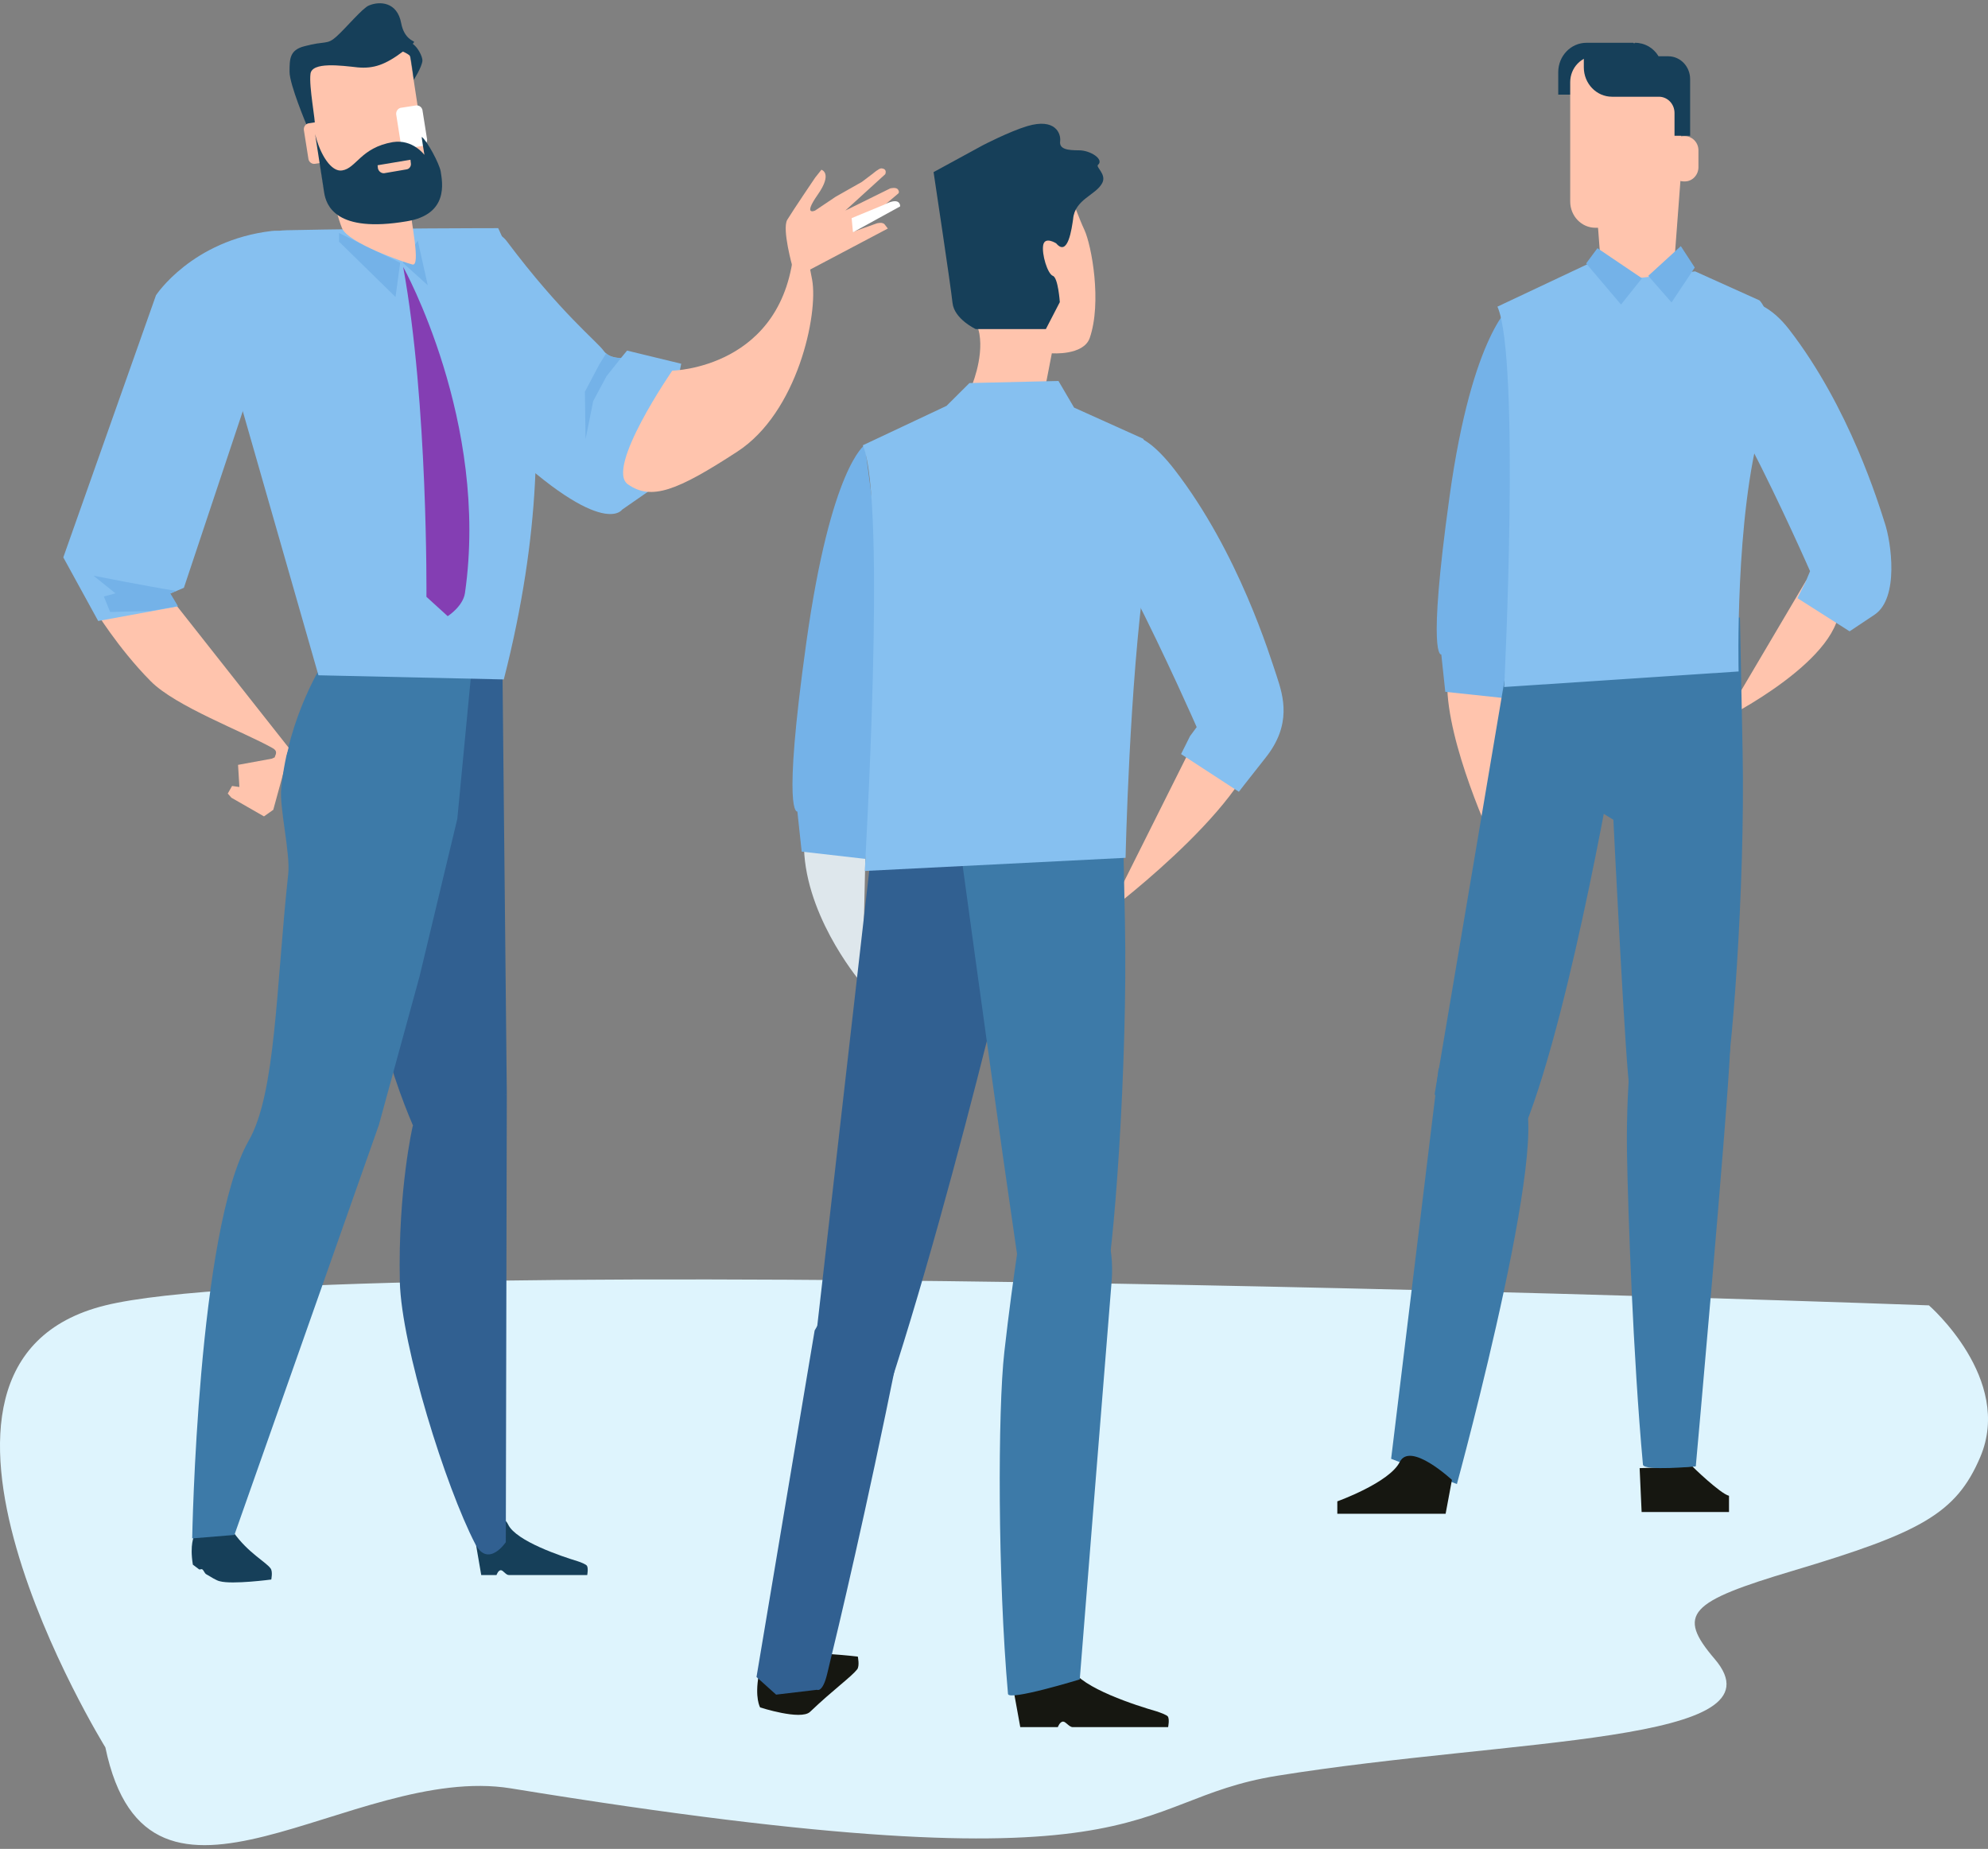 <svg fill="none" height="146" viewBox="0 0 157 146" width="157" xmlns="http://www.w3.org/2000/svg"><rect x="0" y="0" width="157" height="146" fill="#808080" stroke="none"/><path d="m8.321 103.081c-18.723 4.608 0 34.903 0 34.903 3.431 16.442 19.467 1.196 32.024 3.238 51.944 8.471 48.132.997 60.522-.996 18.657-3.002 40.257-2.529 34.55-9.218-3.049-3.562-2.025-4.522 6.196-6.975 10.007-2.99 12.867-4.485 14.773-8.969 2.633-6.179-4.051-11.983-4.051-11.983s-125.291-4.608-144.014 0z" fill="#def4fd"/><path d="m21.371 123.856c.184.246.052.874.052.874s-3.07.409-4.067.136c-.262-.054-.682-.327-1.102-.573-.079-.055-.184-.3-.262-.355-.131-.082-.184.055-.289-.027-.262-.191-.472-.355-.472-.355-.262-1.61.105-2.265.105-2.265s2.624-1.01 3.096-.3c1.154 1.637 2.571 2.347 2.938 2.865z" fill="#163f59"/><path d="m37.559 121.783.446 2.593h1.207s.131-.382.341-.382c.184 0 .394.382.63.382h1.312 4.88s.105-.546-.026-.737c-.079-.109-.472-.273-.735-.355-1.259-.382-4.854-1.583-5.483-2.894-.761-1.584-2.571 1.393-2.571 1.393z" fill="#163f59"/><path d="m20.847 64.468-2.571-1.474-.289-.328.341-.601.577.082-.105-1.748 2.676-.491 1.391-.655-1.286 4.697" fill="#ffc4ad"/><path d="m32.705 22.115s-2.86 3.304 5.982 11.987c8.842 8.683 10.442 6.144 10.442 6.144l2.676-1.857 1.994-9.666-4.277-1.038-.472.573s-.918.082-1.391-.573c-.472-.683-3.385-2.976-7.609-8.601-1.915-2.621-6.795 2.403-7.346 3.031z" fill="#86c0f0"/><path d="m53.091 29.27s8.92-.164 9.629-9.83c.21-2.867.918-.082 1.417 2.649.498 2.731-1.154 10.486-5.903 13.571-4.775 3.113-6.795 3.877-8.632 2.594-1.863-1.229 3.489-8.984 3.489-8.984z" fill="#ffc4ad"/><path d="m39.946 121.783s-1.391 2.076-2.414.137c-2.335-4.506-5.824-15.619-5.956-20.698-.157-7.264 1.023-12.315 1.023-12.315l7.425-2.512z" fill="#316091"/><path d="m39.684 53.136.341 33.259-6.769 3.877s-4.066-7.946-4.565-18.077c-.21-4.314-.315-13.953 1.994-17.23 3.148-4.424 8.999-1.829 8.999-1.829z" fill="#316091"/><path d="m37.218 53.136-1.102 11.523-2.991 12.479-3.201 11.687-11.413 32.385-3.332.273s.42-24.33 4.46-31.402c2.151-3.741 2.151-12.069 3.122-21.053.184-1.611-.708-5.27-.551-6.745.551-5.816 3.437-10.158 3.437-10.158z" fill="#3d7aa8"/><path d="m39.789 53.653-14.64-.328-6.244-21.791s-4.067-13.162 3.725-13.353c7.766-.164 16.712-.164 16.712-.164s6.428 12.288.446 35.635z" fill="#86c0f0"/><path d="m13.527 47.292 9.261 11.742s-.341 1.72-1.076.792c-.079-.109.367-.464-.21-.765-2.283-1.283-7.635-3.277-9.602-5.27-2.597-2.621-4.46-5.707-4.46-5.707z" fill="#ffc4ad"/><path d="m31.84 21.079s6.821 12.233 4.88 25.749c-.157 1.065-1.364 1.829-1.364 1.829l-1.679-1.529s.131-15.291-1.837-26.049z" fill="#843eb3"/><path d="m31.603 20.749-.367 2.703-4.46-4.368v-.682z" fill="#74b2e8"/><path d="m32.994 19.002.787 3.521-1.968-1.774z" fill="#74b2e8"/><path d="m46.191 30.936 1.154-2.184.525-.846c.472.437 1.181.355 1.181.355l-1.154 1.447-1.05 1.966-.603 3.003z" fill="#74b2e8"/><path d="m19.613 31.153-5.09 15.264-1.102.464.603 1.01-6.27 1.147-2.755-5.024 7.32-20.698s2.833-4.342 9.156-5.079c4.591-.519-1.495 11.633-1.863 12.916z" fill="#86c0f0"/><path d="m7.387 45.462s4.277.846 6.533 1.201l-.472.191.603 1.01-2.178.382-3.175.082-.498-1.228.918-.246z" fill="#74b2e8"/><path d="m26.225 15.126c.157.847.472 2.13.787 2.895.498 1.174 4.906 2.703 5.562 2.867.682.164-.157-3.55-.157-4.396 0-.655-.394-.437.079-1.365z" fill="#ffc4ad"/><path d="m33.728 13.24c.105.71-.367 1.393-1.049 1.529l-5.667.956c-.682.109-1.338-.382-1.469-1.092l-1.338-8.738c-.105-.71.367-1.393 1.05-1.529l5.667-.956c.708-.109 1.338.382 1.469 1.092z" fill="#ffc4ad"/><path d="m32.679 6.301s.63-.982.682-1.501c.026-.273-.367-1.228-1.049-1.501-.682-.273-1.102.518-1.102.518s1.102.409 1.181.628c.079.218.289 1.856.289 1.856z" fill="#163f59"/><path d="m24.231 9.91s-1.364-3.222-1.364-4.233 0-1.72 1.154-2.021c1.705-.464 1.784-.082 2.545-.765.761-.683 2.073-2.267 2.571-2.458.84-.355 2.23-.3 2.545 1.393.236 1.256 1.023 1.42 1.023 1.475-.052.164-.341.355-.84.737-1.443 1.092-2.361 1.393-3.62 1.283-1.259-.137-3.621-.464-3.726.519-.131.983.42 3.796.341 4.041-.105.218-.394.164-.63.027z" fill="#163f59"/><path d="m26.435 12.229c.026.246-.131.464-.341.518l-1.233.191c-.236.027-.446-.136-.498-.355l-.367-2.32c-.026-.246.131-.464.341-.518l1.233-.191c.236-.027.446.136.498.355z" fill="#ffc4ad"/><path d="m33.728 11.002c.026.246-.131.464-.341.519l-1.233.191c-.236.027-.446-.137-.498-.355l-.367-2.321c-.026-.246.131-.464.341-.519l1.233-.191c.236-.027.446.137.498.355z" fill="#fff"/><path d="m24.887 10.593s.525 3.441.708 4.587c.157 1.038.918 3.249 6.533 2.294 3.332-.546 2.807-3.086 2.676-3.932-.105-.628-1.076-2.43-1.496-2.731-.026 0 .21 1.42.21 1.42s-.918-1.256-2.492-1.01c-2.545.437-2.886 2.075-4.014 2.239-.84.137-1.732-1.229-2.125-2.867z" fill="#163f59"/><path d="m30.344 13.677 1.758-.3c.236-.027.394-.273.341-.518l-.026-.245-2.597.436.026.245c.052.245.289.409.498.382z" fill="#ffc4ad"/><path d="m62.588 21.078s-.84-2.976-.42-3.714c.446-.737 2.204-3.331 2.204-3.331l.498-.628s.918.246-.289 1.966-.21 1.256-.21 1.256l1.627-1.092 2.073-1.174.866-.655s.472-.41.656-.41c.525.027.315.464.315.464l-3.148 2.867 3.542-1.748s.498-.137.63.109c.131.218 0 .3 0 .3l-3.594 3.031 1.915-.683s.472-.137.63.109c.184.246.236.3.236.3l-7.084 3.741z" fill="#ffc4ad"/><path d="m67.258 17.226 2.571-1.064s.551-.3.892-.273c.394.027.367.409.367.409l-3.726 2.047z" fill="#fff"/><path d="m67.693 131.827c.21-.274.052-1.011.052-1.011s-3.883-.464-5.142-.136c-.315.082-.866.382-1.391.682-.079.055-.236.355-.315.41-.158.109-.236-.055-.367.027-.341.219-.604.41-.604.437-.341 1.857.105 2.594.105 2.594s3.201 1.038 3.935.355c1.863-1.775 3.253-2.758 3.725-3.358z" fill="#161711"/><path d="m80.024 133.355.551 3.031h2.965s.157-.437.42-.437c.21 0 .472.437.761.437h1.6 5.929s.131-.628-.026-.847c-.079-.109-.577-.3-.918-.409-1.522-.437-5.903-1.829-6.664-3.358-.918-1.884-4.618 1.583-4.618 1.583z" fill="#161711"/><path d="m82.359 31.558.708-3.659s2.493.191 2.991-1.202c.971-2.813.157-7.291-.42-8.547-1.679-3.577-2.388-9.857-10.258-4.861-2.991 1.884 1.627 11.086 1.968 13.08.341 1.993-.682 4.287-.682 4.287l1.837 1.447z" fill="#ffc4ad"/><path d="m68.375 66.183-.262 11.55s-4.172-4.806-4.591-10.24c-.394-5.461 4.591-1.72 4.854-1.311z" fill="#dee7ec"/><path d="m73.072 89.966s1.154.519-2.23 17.285c-2.44 12.069-4.539 20.917-5.51 24.904-.367 1.556-.813 1.283-.813 1.283l-3.227.382-1.548-1.392 4.591-27.362z" fill="#316091"/><path d="m94.244 58.673-6.612 13.216s12.646-9.53 11.859-14.746c-.813-5.243-5.247 1.529-5.247 1.529z" fill="#ffc4ad"/><path d="m68.296 35.136s-2.676 1.72-4.617 15.592-.708 13.353-.708 13.353l.341 3.168 5.011.573 2.702-11.987z" fill="#74b2e8"/><path d="m80.627 71.179s-7.399 31.948-13.223 46.257c-3.411 8.383-3.437-7.7-3.437-7.7l5.3-46.394 15.479-.792c-.026.027-1.784.573-4.119 8.629z" fill="#316091"/><path d="m75.249 62.66s5.588 41.341 6.192 43.225c1.994 6.308 5.064-1.966 5.772-4.068.708-2.103 1.863-17.667 1.627-29.054-.236-11.359-.236-11.359-.236-11.359z" fill="#3d7aa8"/><path d="m80.864 95.537s-.84 4.942-1.548 11.223c-.525 4.614-.525 17.83.289 27.005.052.574 5.667-1.147 5.667-1.147s2.046-25.695 2.519-31.456c.446-5.707-3.411-9.748-6.926-5.625z" fill="#3d7aa8"/><path d="m68.139 35.163 6.612-3.113 1.81-1.802 7.031-.164 1.233 2.103 5.457 2.458s1.338 2.212.184 10.376c-1.286 9.038-1.574 22.718-1.574 22.718l-20.595 1.038c-.026-.027 1.758-29.217-.157-33.613z" fill="#86c0f0"/><path d="m88.525 34.644s1.233-1.42 4.224 2.43c5.09 6.581 7.556 14.773 8.081 16.329.525 1.584 1.207 3.823-.892 6.444-1.6 2.021-2.099 2.676-2.099 2.676l-4.565-2.976.708-1.42.525-.71s-2.466-5.625-5.09-10.731c-2.65-5.024-.892-12.042-.892-12.042z" fill="#86c0f0"/><path d="m83.409 19.216s-.892-.573-1.023.137c-.131.71.341 2.267.761 2.43.42.137.551 2.075.551 2.075l-1.102 2.13h-5.536s-1.705-.792-1.837-2.075c-.131-1.283-1.495-10.322-1.495-10.322l3.909-2.13s2.046-1.065 3.489-1.502c2.204-.655 2.676.573 2.597 1.201-.079.628.604.71 1.496.71s1.994.71 1.496 1.147c-.21.164.682.737.341 1.42-.498.983-2.178 1.283-2.309 2.867-.105.683-.394 3.031-1.338 1.911z" fill="#163f59"/><g fill="#ffc4ad"><path d="m119.256 53.65-1.023 13.598s-3.516-7.29-3.909-12.396c-.368-5.106 5.011-1.393 4.932-1.201z"/><path d="m126.366 20.144c.131 1.556.918 2.895 1.758 2.949h2.387c.84-.055 1.653-1.42 1.758-2.949.184-2.567.394-5.106.577-7.673.131-1.529-.446-4.615-1.731-5.516-1.155-.819-2.493-.819-3.673 0-1.286.901-1.863 3.987-1.732 5.516.262 2.567.472 5.134.656 7.673z"/><path d="m142.606 45.895-6.402 10.84s9.55-4.779 9.052-9.202c-.525-4.423-2.65-1.638-2.65-1.638z"/></g><path d="m119.413 24.049s-3.122 2.13-4.932 15.128c-1.81 12.998-.656 12.506-.656 12.506l.315 2.949 4.618.491 2.623-11.168z" fill="#74b2e8"/><path d="m136.546 118.118v1.283h-6.901l-.157-3.466 4.172-.137c-.027 0 2.203 2.157 2.886 2.32z" fill="#161711"/><path d="m127.756 58.21s-3.568 21.299-7.293 30.665c-3.306 8.274-7.163-2.485-7.163-2.485l6.035-35.743 9.943-.792c-.026 0 .656.246-1.522 8.356z" fill="#3d7aa8"/><path d="m126.917 49.935-1.233 13.735 1.731 1.065s.997 20.398 1.312 21.435c1.863 5.898 6.69 2.376 7.346.382.656-1.966 1.758-16.547 1.548-27.17s-.21-10.622-.21-10.622z" fill="#3d7aa8"/><path d="m129.173 80.683s-.787 3.632-.682 10.513c.079 4.369.472 15.891 1.259 24.465.053.519 4.172.137 4.172.137s2.519-27.879 2.728-33.258c.053-1.638-4.197-5.679-7.477-1.857z" fill="#3d7aa8"/><path d="m118.259 24.214 7.241-3.413 3.752 1.174 4.617-.546 5.09 2.294s2.309 2.294.158 9.694c-2.125 7.4-1.811 19.606-1.811 19.606l-18.522 1.229c.026 0 1.285-25.941-.525-30.037z" fill="#86c0f0"/><path d="m135.706 24.05s2.807-1.638 5.588 1.966c4.775 6.171 7.084 13.817 7.556 15.291.499 1.474 1.155 5.925-.813 7.236-1.968 1.311-1.968 1.311-1.968 1.311l-4.119-2.621.656-1.311.341-.819s-2.309-5.27-4.775-10.021c-2.466-4.806-2.466-11.031-2.466-11.031z" fill="#86c0f0"/><path d="m130.17 21.782 1.837 2.102 1.836-2.757-1.102-1.692z" fill="#74b2e8"/><path d="m126.156 19.599 3.516 2.375-1.653 2.075-2.755-3.248z" fill="#74b2e8"/><path d="m114.953 85.898s1.155.382 4.828.519c3.647.137-4.723 30.774-4.723 30.774l-5.195-1.993 3.752-30.857z" fill="#3d7aa8"/><path d="m114.665 116.863-.499 2.676h-2.623s-1.968 0-2.467 0c-.498 0-3.463 0-3.463 0v-.983s4.119-1.474 4.933-3.113c.839-1.638 4.119 1.42 4.119 1.42z" fill="#161711"/><path d="m128.99 5.154v-1.775h-.709-1.863-1.128c-1.233 0-2.23 1.037-2.23 2.321v1.775h.709 1.862 1.128c1.234 0 2.231-1.037 2.231-2.321z" fill="#163f59"/><path d="m132.505 15.912c0 1.147-.892 2.075-1.994 2.075h-4.512c-1.102 0-1.994-.928-1.994-2.075v-9.421c0-1.147.892-2.075 1.994-2.075h4.512c1.102 0 1.994.928 1.994 2.075z" fill="#ffc4ad"/><path d="m129.121 3.379c.787 0 1.469.41 1.862 1.065h.761c.971 0 1.732.819 1.732 1.802v4.478h-1.233v-1.802c0-.71-.551-1.283-1.233-1.283h-.709-1.862-1.129c-1.233 0-2.23-1.038-2.23-2.321v-1.911h4.041z" fill="#163f59"/><path d="m131.902 11.871c0-.601.472-1.119 1.075-1.119h.079c.577 0 1.076.491 1.076 1.119v1.337c0 .601-.472 1.119-1.076 1.119h-.079c-.446 0-.813-.273-.97-.655" fill="#ffc4ad"/></svg>